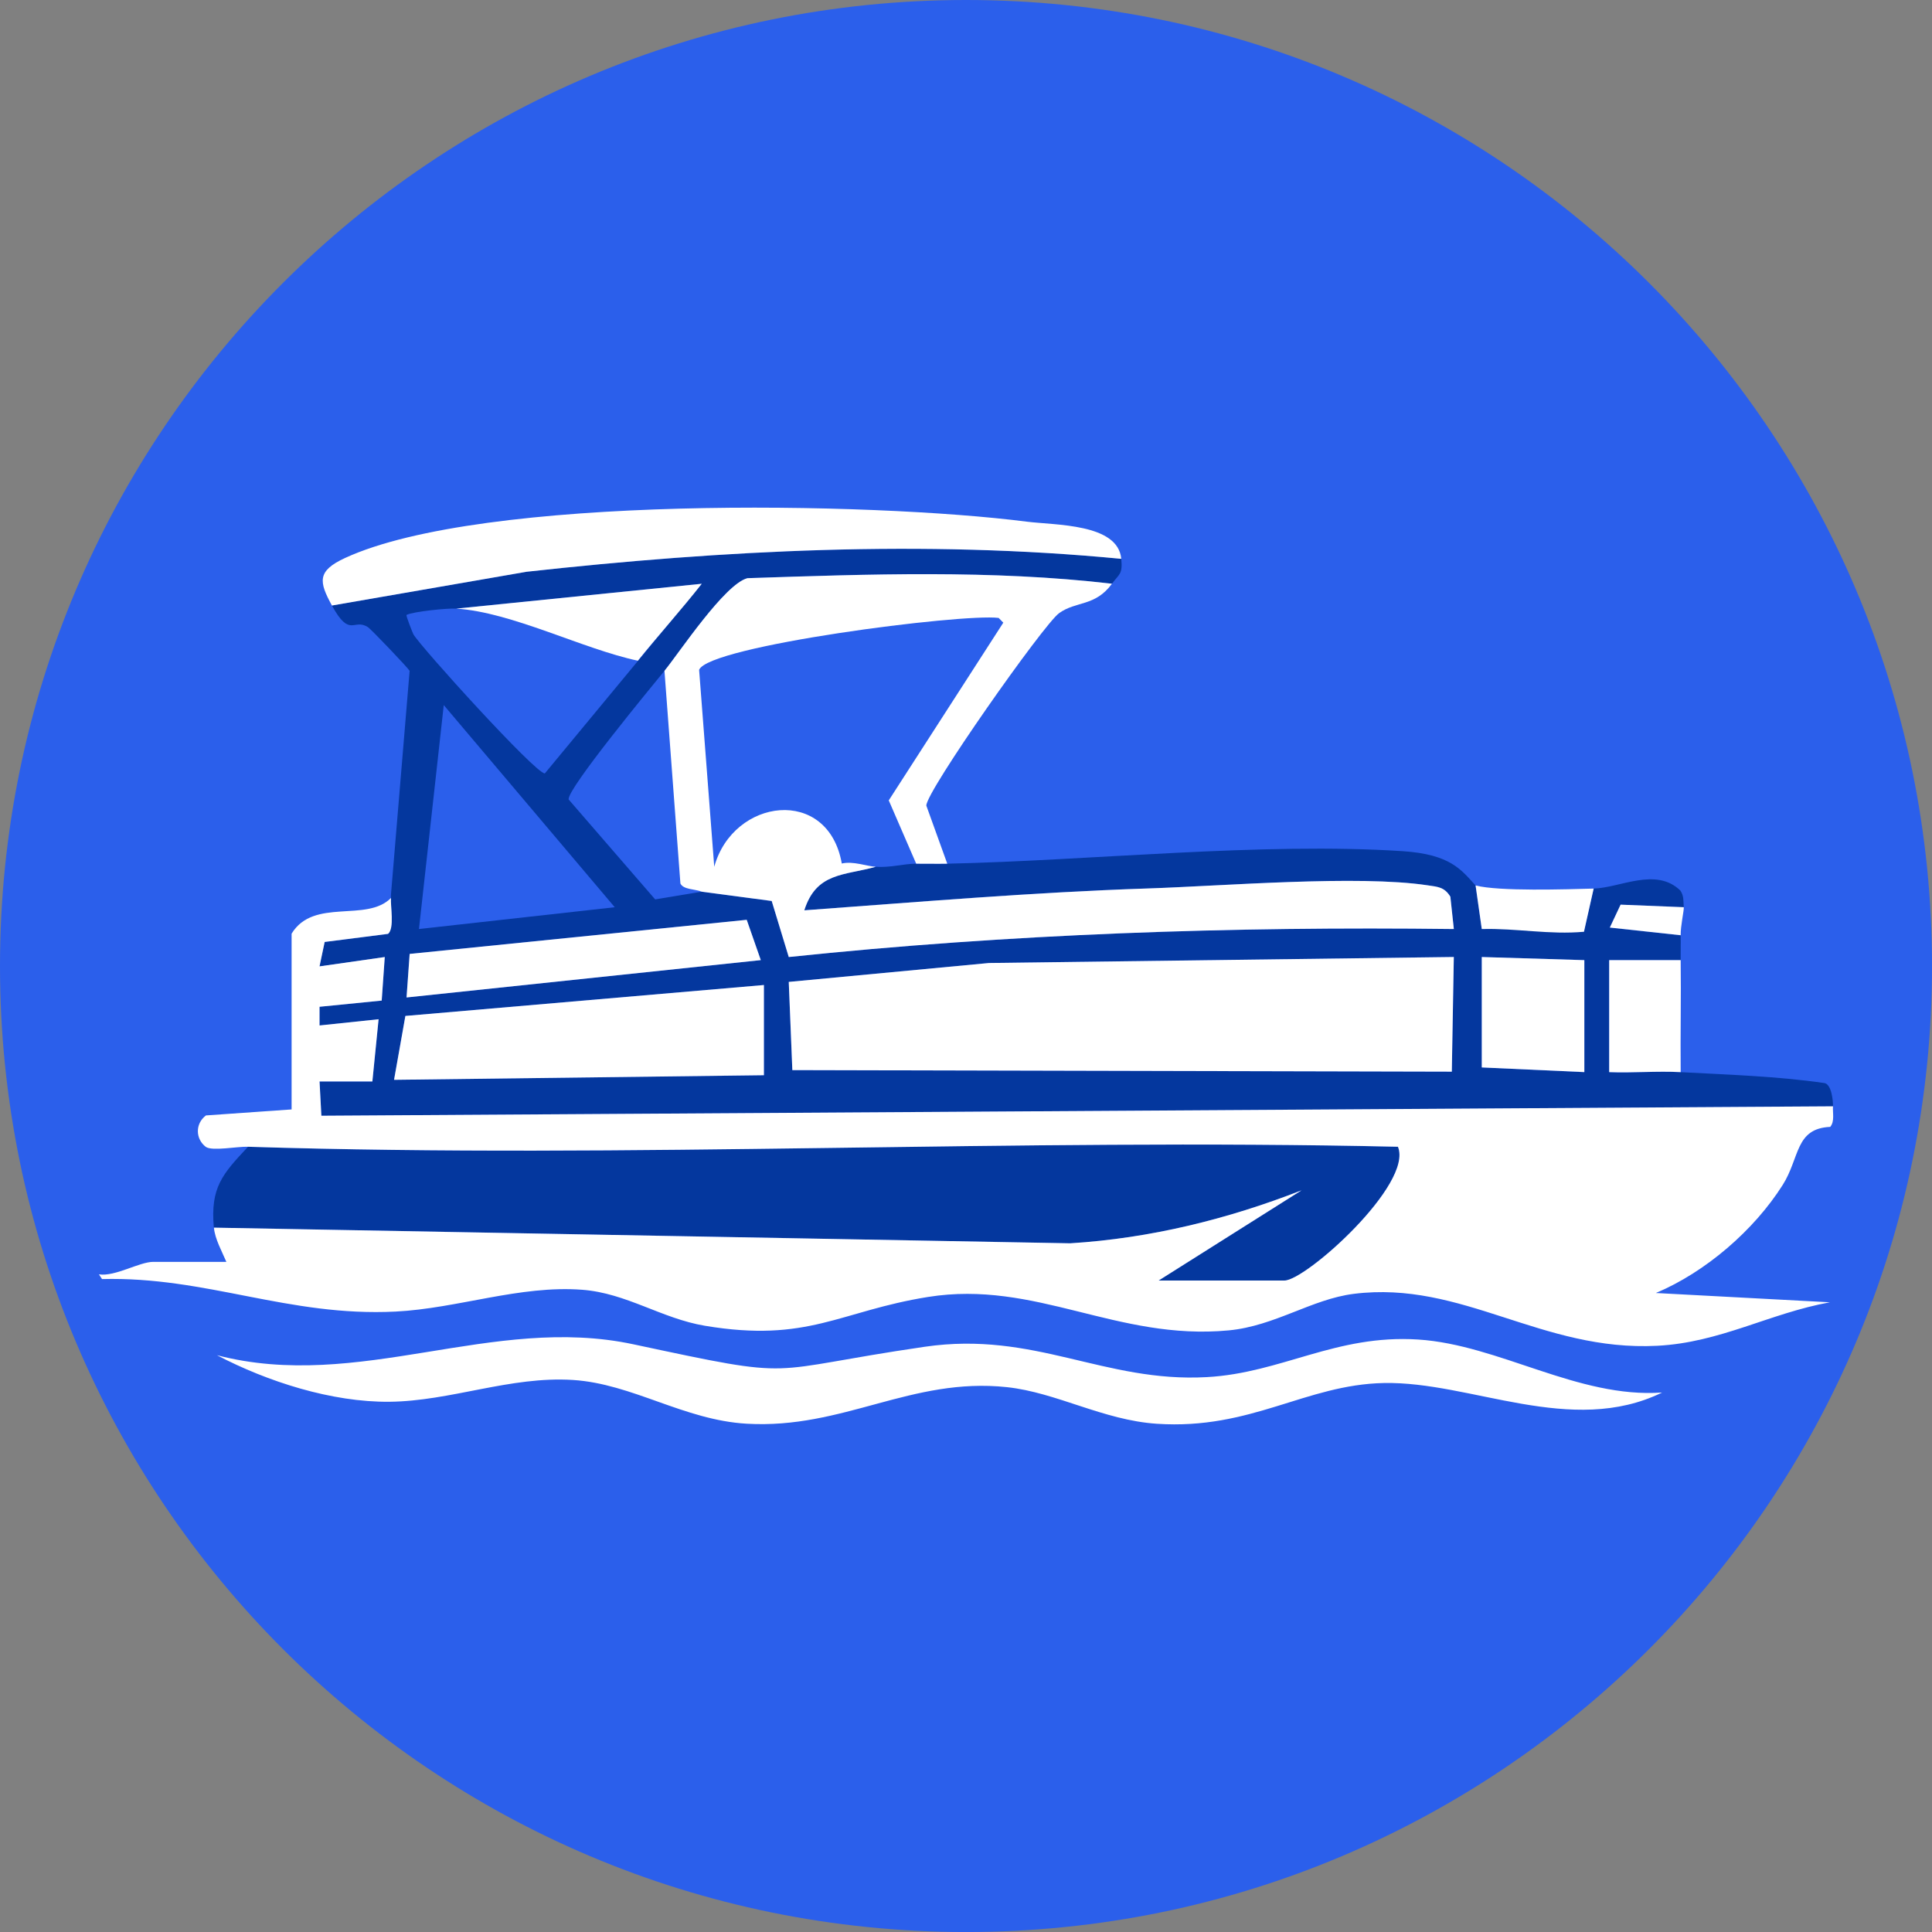 <?xml version="1.0" encoding="UTF-8"?>
<svg data-bbox="0 0 733 733" viewBox="0 0 732.99 732.99" xmlns="http://www.w3.org/2000/svg" data-type="color">
    <rect x="0" y="0" width="732.99" height="732.99" fill="#808080" stroke="none"/>
    <g>
        <path fill="#2b5feb" d="M733 366.5C733 568.912 568.912 733 366.5 733S0 568.912 0 366.5 164.088 0 366.5 0 733 164.088 733 366.5" data-color="1"/>
        <path d="M155.41 254.51c-.52-1.02-14.61-15.82-15.87-16.61-5.4-3.41-6.77 4.33-13.61-8.17l73.87-12.81c74.81-8.23 150.58-12.13 225.61-4.9.54 5.96-.73 5.62-3.54 9.44-45.81-5.34-92.19-3.63-138.28-2.1-8.61 2.15-25.91 28.29-31.5 35.15-4.76 5.84-36.96 44.79-36.36 48.8l32.84 37.92 17.66-2.93c-.29-2.14 1.36.54 0 0l26.54 3.53 6.47 21.26c83.77-8.79 167.97-11.66 252.33-10.62l-1.32-12.27c-2.27-3.72-4.87-3.75-8.66-4.32-26.41-3.99-77.5.25-106.21 1.2-43.42 1.43-86.95 5.13-130.24 8.29 4.57-14.45 15.2-13.16 27.12-16.51 5.72.36 10.5-1.15 15.33-1.18 3.92-.02 7.87.08 11.79 0 54.46-1.17 119.45-8.24 172.77-4.75 18.22 1.19 22.31 7.16 27.67 13.01l2.35 16.53c12.98-.36 38.77 1.03 38.77 1.03l3.68-16.38c10.04-.27 23.59-8.23 32.88.73 1.45 2.09 1.11 4.09 1.31 6.36l-23.97-.97-4.09 8.69 26.88 2.91c.09 3.14-.04 6.3 0 9.44h-27.12v42.49c8.99.35 18.14-.48 27.12 0 18.05.97 36.37 1.52 54.29 4.1 3.03.12 3.61 7.26 3.48 8.88l-573.5 3.57-.69-13.01h20.04l2.36-23.6-22.4 2.36v-7.09l23.59-2.35 1.16-16.52-24.75 3.54 1.95-9.26 24.05-3.07c2.54-2.13.82-10.78 1.11-13.64.04-.39-.04-.79 0-1.18m117.92-118.02-93.14 9.43c-3.39-.21-16.28 1.1-18.86 2.38-.35.17 2.4 7.01 2.59 7.35 2.57 4.57 46.24 52.78 49.87 52.8m-38.34-25.94-9.41 84.97 74.28-8.27-64.87-76.69Zm120.28 96.76-5.34-15.28-127.88 12.93-1.17 16.52 134.4-14.17Zm262.93-1.18-176.36 2.28-75.96 7.17 1.35 33.46 250.2.59.76-43.5Zm49.52 1.19-38.91-1.18v41.9l38.91 1.77zm-311.27 9.44L153.8 385.44l-4.3 24.24 140.33-1.75V373.7Z" fill="#04379e" data-color="2"/>
        <path d="M94.1 435.08c145.07 4.58 291.04-3.31 436.25 0 5.87 14.22-34.96 50.75-43.04 50.75h-47.75l54.22-34.22c-28.11 10.98-57.47 18.22-87.78 20.1l-324.87-5.94c-1.37-15.26 3.26-20.35 12.97-30.68Z" fill="#04379e" data-color="2"/>
        <path d="M148.34 340.66c-.29 2.86 1.43 11.51-1.11 13.64l-24.05 3.07-1.95 9.26 24.75-3.54-1.16 16.52-23.59 2.35v7.09l22.41-2.36-2.36 23.6h-20.04l.69 13.01 573.5-3.57c-.19 2.4.72 5.73-1.06 7.8-13.38.62-11.46 11.68-18.04 22.06-10.9 17.2-29.26 33.05-48.1 40.97l66.03 3.52c-22.93 4.16-41.53 15.26-65.47 16.5-44.05 2.28-73.96-24.87-115.18-19.7-15.96 2-29.93 12.21-47.46 13.86-42.53 4-73.16-19.23-114.07-12.68-33.55 5.37-45.42 17.5-84.68 10.92-16.4-2.75-29.7-12.37-46.49-13.65-23.68-1.8-47.2 7.07-70.8 8.27-40.71 2.06-71.76-13.37-111.4-12.33l-1.17-1.79c6.2.94 15.27-4.74 20.63-4.74h27.71c-1.67-3.94-4.33-8.68-4.72-12.98l324.87 5.94c30.31-1.88 59.68-9.13 87.78-20.1l-54.22 34.22h47.75c8.08 0 48.91-36.53 43.04-50.75-145.21-3.31-291.18 4.59-436.25 0-4.19-.13-13.37 1.71-15.98.1-4.05-3.04-4.15-8.86-.02-11.98l32.5-2.28v-66.68c8.37-13.74 28.46-4.12 37.73-13.57Z" fill="#ffffff" data-color="3"/>
        <path d="M421.88 221.46c-6.43 8.75-13.58 6.48-20.08 11.18-5.91 4.27-50.45 67.62-50.36 73l7.95 22.04c-3.92.08-7.87-.02-11.79 0l-10.41-24.02 43.46-67.43-1.77-1.79c-13.87-1.76-110.11 10.58-113.64 19.7l5.74 74.71c7.19-26.1 43.19-30.71 48.39-1.24 4.32-.99 9.41 1.03 12.9 1.25-11.92 3.35-22.55 2.05-27.12 16.51 43.29-3.15 86.83-6.86 130.24-8.29 28.71-.94 79.81-5.19 106.21-1.2 3.79.57 6.39.6 8.66 4.32l1.32 12.27c-84.36-1.03-168.55 1.83-252.33 10.62l-6.47-21.26-26.54-3.53c-2.64-1.05-6.97-.74-8.1-3.11l-6.05-80.68c5.59-6.85 22.89-32.99 31.5-35.15 46.09-1.53 92.47-3.23 138.28 2.1Z" fill="#ffffff" data-color="3"/>
        <path d="M630.56 528.33c-34.45 16.82-72.51-4.29-105.54-3.62-29.76.6-50.26 17.84-86.11 15.46-20.38-1.35-38.03-11.87-56.87-13.89-36.32-3.89-62.06 16-98.75 13.87-23.88-1.39-43.33-15.17-65.95-16.6-23.82-1.5-46.33 8.05-69.63 8.27-21.83.21-46.22-7.61-65.4-17.66 53.9 14.02 104.35-15.6 157.99-4.14 64.84 13.85 47.55 10.12 110.58.93 41.66-6.08 68 13.7 107.01 11.52 28.45-1.59 48.88-16.27 80.15-14.26 30.7 1.97 60.59 22.36 92.51 20.11Z" fill="#ffffff" data-color="3"/>
        <path d="M425.41 212.02c-75.03-7.24-150.8-3.34-225.61 4.9l-73.87 12.81c-4.92-8.99-5.74-13.09 4.98-18.03 52.09-24.03 199.98-21.29 258.5-13.8 10.93 1.4 34.76.66 35.99 14.13Z" fill="#ffffff" data-color="3"/>
        <path d="M637.64 364.27c.19 14.14-.14 28.34 0 42.49-8.97-.48-18.13.35-27.12 0v-42.49z" fill="#ffffff" data-color="3"/>
        <path d="m604.63 337.12-3.68 16.38c-12.99 1.21-25.79-1.39-38.77-1.03l-2.35-16.53c8.91 2.31 34.53 1.46 44.8 1.18" fill="#ffffff" data-color="3"/>
        <path d="M638.82 344.2c.11 1.25-1.27 7.26-1.18 10.62l-26.88-2.91 4.09-8.69 23.97.97Z" fill="#ffffff" data-color="3"/>
        <path fill="#ffffff" d="m551.57 363.08-.76 43.5-250.2-.59-1.36-33.46 75.96-7.17z" data-color="3"/>
        <path fill="#ffffff" d="M289.82 373.71v34.22l-140.32 1.75 4.3-24.24z" data-color="3"/>
        <path fill="#ffffff" d="m288.64 364.26-134.4 14.17 1.18-16.52 127.88-12.94z" data-color="3"/>
        <path fill="#ffffff" d="M601.09 364.27v42.48l-38.91-1.77v-41.89z" data-color="3"/>
        <path d="m173.1 230.91 93.14-9.43c-7.46 9.54-16.69 19.81-24.24 29.19-20.93-4.45-47.86-18.45-68.91-19.76Z" fill="#ffffff" data-color="3"/>
    </g>
</svg>
